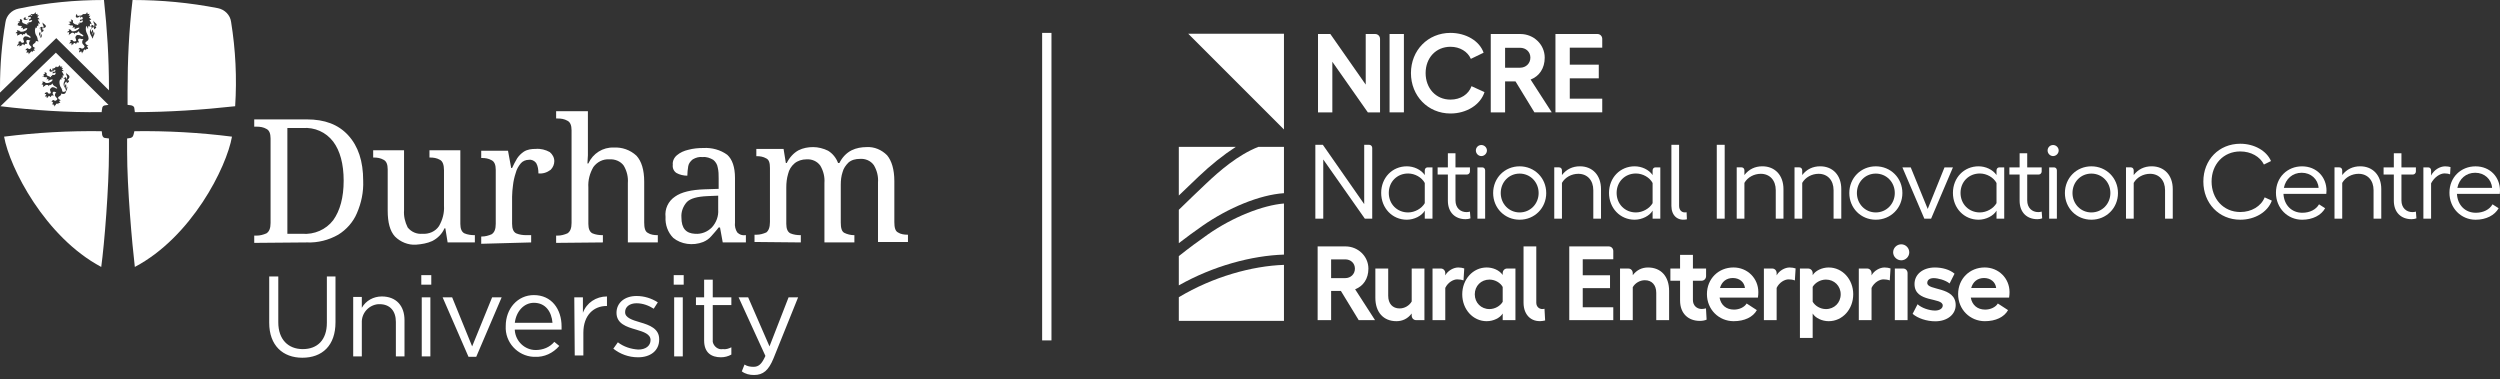 <svg xmlns="http://www.w3.org/2000/svg" width="402" height="61" viewBox="0 0 402 61" fill="none"><rect x="0" y="0" width="402" height="61" fill="#333333" stroke="none"/><path d="M121.253 60.298C122.713 60.298 123.589 59.568 124.392 57.597L128.334 47.815H126.801L123.735 55.699L120.304 47.815H118.771L123.078 57.232C122.494 58.546 121.983 58.984 121.18 58.984C120.669 58.984 120.158 58.911 119.72 58.619L119.282 59.714C119.866 60.152 120.523 60.298 121.253 60.298ZM115.924 57.451C116.508 57.451 117.092 57.305 117.603 57.013V55.845C117.165 56.064 116.727 56.21 116.216 56.137C115.486 56.283 114.756 55.699 114.61 54.969C114.61 54.823 114.61 54.677 114.61 54.604V49.056H117.603V47.815H114.61V44.968H113.223V47.815H111.909V49.056H113.223V54.75C113.223 56.721 114.391 57.451 115.924 57.451ZM108.405 57.305H109.792V47.815H108.405V57.305ZM108.332 45.771H109.938V44.238H108.332V45.771ZM102.638 57.451C104.536 57.451 105.996 56.429 105.996 54.604V54.531C105.996 52.852 104.463 52.268 102.93 51.83C101.689 51.465 100.521 51.1 100.521 50.224V50.151C100.521 49.348 101.251 48.764 102.346 48.764C103.368 48.764 104.317 49.129 105.12 49.64L105.777 48.618C104.755 47.961 103.587 47.596 102.346 47.596C100.448 47.596 99.134 48.691 99.134 50.297C99.134 52.049 100.74 52.56 102.273 52.998C103.514 53.363 104.609 53.728 104.609 54.677C104.609 55.626 103.806 56.21 102.638 56.21C101.47 56.137 100.302 55.772 99.353 55.042L98.623 56.064C99.718 56.94 101.105 57.451 102.565 57.451M92.418 57.159H93.805V53.509C93.805 50.662 95.484 49.202 97.528 49.202H97.601V47.669C95.849 47.669 94.316 48.691 93.732 50.297V47.815H92.345L92.418 57.159ZM82.782 51.903C83.001 50.078 84.242 48.691 85.848 48.691C87.746 48.691 88.695 50.151 88.841 51.903H82.782ZM82.782 52.998H90.301C90.301 52.852 90.301 52.633 90.301 52.487C90.301 49.713 88.695 47.45 85.848 47.45C83.22 47.45 81.322 49.64 81.322 52.414C81.176 55.042 83.22 57.232 85.775 57.378C85.848 57.378 85.921 57.378 85.994 57.378C87.527 57.451 88.914 56.794 89.936 55.626L89.133 54.969C88.403 55.845 87.308 56.283 86.14 56.283C84.388 56.283 82.928 54.896 82.782 53.144M75.336 57.378H76.577L80.665 47.815H79.132L75.92 55.699L72.708 47.815H71.175L75.336 57.378ZM67.817 57.305H69.204V47.815H67.817V57.305ZM67.744 45.771H69.35V44.238H67.744V45.771ZM56.794 57.305H58.181V51.903C58.108 50.37 59.276 49.056 60.809 48.91C60.882 48.91 60.955 48.91 61.028 48.91C62.707 48.91 63.656 50.005 63.656 51.757V57.305H65.043V51.465C65.043 49.202 63.729 47.669 61.393 47.669C60.079 47.669 58.838 48.326 58.181 49.494V47.742H56.794V57.305ZM48.618 57.524C51.83 57.524 53.947 55.553 53.947 51.83V44.457H52.56V51.903C52.56 54.677 51.027 56.137 48.691 56.137C46.355 56.137 44.749 54.604 44.749 51.83V44.457H43.289V51.903C43.289 55.553 45.479 57.524 48.618 57.524Z" fill="white"></path><path d="M128.772 38.982V37.814H128.699C128.188 37.814 127.604 37.741 127.093 37.522C126.655 37.303 126.436 36.792 126.436 35.989V30.149C126.436 29.419 126.509 28.689 126.728 27.959C126.874 27.302 127.239 26.718 127.75 26.28C128.261 25.842 128.991 25.623 129.648 25.623C130.524 25.55 131.4 25.915 131.911 26.645C132.422 27.521 132.641 28.47 132.568 29.419V38.982H137.386V37.814H137.313C136.802 37.814 136.218 37.668 135.78 37.449C135.342 37.23 135.196 36.646 135.196 35.77V29.711C135.196 28.981 135.269 28.324 135.488 27.667C135.634 27.083 135.999 26.572 136.437 26.134C136.948 25.696 137.605 25.55 138.262 25.55C139.138 25.477 140.014 25.842 140.525 26.572C141.036 27.448 141.255 28.397 141.182 29.346V38.909H146V37.741H145.927C145.416 37.741 144.832 37.668 144.394 37.376C143.956 37.157 143.81 36.573 143.81 35.697V29.127C143.81 27.229 143.372 25.842 142.642 24.966C141.766 24.09 140.598 23.579 139.357 23.652C138.554 23.652 137.678 23.798 136.948 24.163C136.072 24.601 135.415 25.331 134.977 26.207H134.758C134.466 25.404 133.882 24.674 133.152 24.236C132.422 23.871 131.546 23.652 130.743 23.652C129.94 23.652 129.137 23.798 128.407 24.163C127.604 24.601 126.947 25.331 126.509 26.207H126.363L125.998 23.944H121.618V25.112H121.691C122.202 25.112 122.713 25.185 123.224 25.477C123.662 25.696 123.808 26.207 123.808 27.01V35.697C123.808 36.573 123.589 37.084 123.224 37.376C122.713 37.595 122.202 37.741 121.691 37.741H121.326V38.909L128.772 38.982ZM109.573 34.967C109.5 34.018 109.865 33.142 110.449 32.485C111.033 31.901 112.128 31.609 113.734 31.536L115.486 31.463V33.726C115.559 34.748 115.194 35.77 114.464 36.573C113.734 37.303 112.785 37.668 111.763 37.595C110.303 37.522 109.573 36.719 109.573 34.967ZM113.077 38.909C113.588 38.69 114.026 38.398 114.391 37.96C114.756 37.522 115.194 37.084 115.559 36.573H115.778L116.216 38.982H119.939V37.814H119.866C119.355 37.887 118.917 37.741 118.552 37.376C118.26 36.938 118.114 36.354 118.187 35.77V28.616C118.187 26.864 117.749 25.623 116.946 24.893C115.851 24.09 114.464 23.725 113.15 23.798C112.274 23.798 111.471 23.871 110.668 24.09C110.011 24.236 109.354 24.528 108.843 24.966C108.405 25.331 108.113 25.915 108.186 26.499C108.113 27.01 108.332 27.521 108.77 27.813C109.281 28.105 109.938 28.251 110.522 28.251C110.522 27.74 110.595 27.229 110.668 26.718C110.741 26.28 111.033 25.915 111.398 25.623C111.909 25.331 112.42 25.185 113.004 25.258C113.588 25.185 114.172 25.404 114.683 25.696C115.048 25.988 115.34 26.426 115.413 26.937C115.559 27.521 115.559 28.105 115.559 28.689V30.368L113.296 30.441C111.179 30.514 109.573 30.879 108.551 31.609C107.456 32.339 106.872 33.58 107.018 34.894C106.945 36.135 107.383 37.376 108.259 38.252C109.5 39.274 111.398 39.566 113.077 38.909ZM96.944 38.982V37.814H96.871C96.36 37.814 95.776 37.741 95.265 37.522C94.827 37.303 94.608 36.792 94.608 35.989V30.149C94.535 28.981 94.827 27.886 95.411 26.864C95.995 26.061 96.944 25.55 97.966 25.623C98.842 25.55 99.791 25.915 100.302 26.645C100.813 27.521 101.032 28.47 100.959 29.419V38.982H105.777V37.814H105.704C105.193 37.814 104.609 37.741 104.171 37.449C103.733 37.23 103.587 36.646 103.587 35.77V29.2C103.587 27.302 103.149 25.915 102.346 25.039C101.324 24.09 100.01 23.652 98.696 23.725C96.944 23.652 95.338 24.674 94.608 26.28H94.462C94.462 25.769 94.535 25.331 94.535 24.966C94.535 24.601 94.535 24.236 94.535 23.944V17.885H89.425V19.053H89.644C90.228 19.053 90.739 19.126 91.25 19.418C91.688 19.637 91.907 20.148 91.907 20.951V35.843C91.907 36.719 91.688 37.23 91.25 37.522C90.739 37.741 90.228 37.887 89.644 37.887H89.425V39.055L96.944 38.982ZM85.41 38.982V37.814H84.607C84.096 37.814 83.512 37.741 83.001 37.522C82.563 37.303 82.344 36.792 82.344 35.989V31.609C82.344 31.025 82.417 30.368 82.49 29.784C82.563 29.127 82.709 28.47 82.928 27.813C83.074 27.229 83.366 26.718 83.731 26.28C84.023 25.915 84.534 25.696 85.045 25.696C85.483 25.623 85.921 25.842 86.213 26.207C86.505 26.718 86.578 27.302 86.578 27.886C87.308 27.959 87.965 27.74 88.549 27.302C88.914 26.937 89.133 26.426 89.133 25.915C89.133 25.331 88.841 24.82 88.403 24.455C87.746 24.09 86.943 23.871 86.14 23.944C85.483 23.944 84.826 24.017 84.242 24.382C83.804 24.674 83.439 25.039 83.147 25.477C82.855 25.988 82.563 26.499 82.344 27.01H82.198L81.687 24.236H77.38V25.404H77.453C78.037 25.404 78.548 25.477 79.059 25.769C79.497 25.988 79.716 26.499 79.716 27.302V35.989C79.716 36.865 79.497 37.376 79.059 37.668C78.548 37.887 78.037 38.033 77.453 38.033H77.38V39.201L85.41 38.982ZM69.496 38.763C70.372 38.325 71.102 37.595 71.467 36.719H71.613L71.978 38.982H76.358V37.814H76.285C75.774 37.814 75.19 37.741 74.679 37.522C74.241 37.303 74.022 36.792 74.022 35.989V24.163H69.058V25.331H69.131C69.715 25.331 70.226 25.404 70.737 25.696C71.175 25.915 71.394 26.499 71.394 27.375V33.069C71.467 34.237 71.175 35.332 70.591 36.354C70.007 37.23 68.985 37.668 67.89 37.595C67.014 37.668 66.138 37.303 65.554 36.573C65.116 35.697 64.897 34.748 64.97 33.799V24.163H60.006V25.331H60.079C60.663 25.331 61.174 25.404 61.685 25.696C62.123 25.915 62.342 26.426 62.342 27.229V33.872C62.342 35.77 62.707 37.157 63.51 38.033C64.386 38.909 65.627 39.42 66.868 39.347C67.817 39.274 68.693 39.128 69.496 38.763ZM46.282 20.586H48.691C50.589 20.44 52.414 21.243 53.582 22.776C54.677 24.236 55.261 26.353 55.261 29.054C55.261 31.755 54.677 33.872 53.582 35.405C52.414 36.938 50.516 37.741 48.618 37.595H46.209V20.586H46.282ZM49.348 38.982C51.1 39.055 52.852 38.617 54.385 37.741C55.699 36.938 56.794 35.697 57.378 34.31C58.108 32.631 58.473 30.879 58.4 29.054C58.4 25.915 57.597 23.506 55.991 21.754C54.385 20.002 52.195 19.199 49.348 19.199H40.88V20.367H41.245C41.829 20.367 42.34 20.44 42.851 20.732C43.289 20.951 43.508 21.462 43.508 22.265V35.843C43.508 36.719 43.289 37.23 42.851 37.522C42.34 37.741 41.829 37.887 41.245 37.887H40.88V39.055L49.348 38.982Z" fill="white"></path><path d="M21.681 18.031C27.083 18.031 32.485 17.666 37.814 17.082C38.106 12.556 37.887 8.03 37.157 3.504C37.011 2.409 36.135 1.533 35.04 1.314C30.514 0.438 25.988 0 21.316 0C20.732 4.891 20.513 9.782 20.513 14.6V16.863L21.097 16.936C21.389 17.009 21.608 17.155 21.608 17.447L21.681 18.031Z" fill="white"></path><path d="M17.52 22.265L16.936 22.192C16.644 22.192 16.498 21.973 16.425 21.681C16.425 21.462 16.352 21.097 16.352 21.097C11.096 21.024 5.84 21.316 0.657 21.973C1.533 26.937 7.227 38.106 16.279 42.924C16.79 39.201 17.52 30.149 17.52 24.382V22.265Z" fill="white"></path><path d="M21.608 21.097C26.864 21.024 32.12 21.316 37.303 21.973C36.427 26.937 30.806 38.106 21.681 42.924C21.243 39.201 20.44 30.222 20.44 24.382V22.265L20.951 22.192C21.243 22.119 21.389 21.973 21.462 21.681C21.535 21.462 21.608 21.097 21.608 21.097Z" fill="white"></path><path d="M9.125 10.658C9.125 10.731 9.125 10.731 9.125 10.804C9.198 10.804 9.271 10.804 9.271 10.731C9.344 10.658 9.344 10.658 9.417 10.585C9.344 10.658 9.198 10.658 9.125 10.658Z" fill="white"></path><path d="M10.804 12.921C10.95 12.848 11.096 12.921 11.096 13.067C11.096 13.213 10.877 13.286 10.804 13.359L10.731 13.432C10.731 13.359 10.731 13.286 10.731 13.213C10.731 13.14 10.731 13.14 10.658 13.14C10.585 13.14 10.22 13.432 10.439 13.943C10.439 13.797 10.439 13.724 10.512 13.651C10.512 13.578 10.585 13.578 10.585 13.505C10.658 13.578 10.658 13.651 10.658 13.797C10.658 14.016 10.512 14.016 10.585 14.162L10.658 14.308C10.658 14.235 10.658 14.162 10.658 14.162C10.658 14.089 10.731 14.016 10.731 14.016C10.731 13.943 10.731 13.943 10.731 13.87C10.804 13.943 10.877 14.016 10.804 14.162C10.804 14.235 10.804 14.381 10.731 14.454C10.731 14.527 10.658 14.6 10.658 14.6C10.585 14.965 10.439 15.111 10.22 15.111C10.074 15.111 10.001 15.111 9.855 15.038C9.855 15.476 9.344 15.476 9.344 15.695C9.344 15.768 9.417 15.841 9.417 15.914C9.49 15.987 9.709 16.06 9.782 16.133C9.709 16.133 9.563 16.206 9.49 16.279C9.636 16.352 9.636 16.498 9.709 16.571C9.563 16.498 9.49 16.571 9.417 16.571C9.344 16.571 9.417 16.717 9.344 16.79C9.344 16.717 9.271 16.644 9.198 16.644C9.125 16.644 8.979 16.717 8.979 16.79C8.979 16.936 8.906 16.936 8.833 16.936C8.76 16.936 8.76 17.082 8.76 17.155C8.687 17.082 8.687 17.009 8.687 16.936C8.614 16.936 8.614 16.863 8.614 16.79C8.614 16.79 8.541 16.79 8.468 16.79C8.395 16.79 8.395 16.863 8.395 16.936C8.395 16.79 8.395 16.717 8.468 16.644C8.468 16.571 8.468 16.498 8.541 16.498C8.541 16.498 8.541 16.498 8.541 16.425C8.468 16.425 8.468 16.425 8.395 16.352C8.322 16.352 8.249 16.352 8.249 16.425C8.249 16.352 8.322 16.279 8.395 16.206C8.468 16.06 8.614 16.06 8.687 16.133C8.76 16.206 8.833 16.206 8.906 16.206C8.979 16.206 9.052 16.133 9.125 16.06L9.198 15.987C9.198 15.914 9.271 15.841 9.125 15.768C9.052 15.622 8.833 15.476 8.833 15.33C8.833 15.111 8.906 14.965 9.052 14.819H8.979C8.833 14.819 8.833 14.746 8.687 14.746C8.541 14.746 8.468 14.819 8.468 14.965C8.468 15.038 8.468 15.111 8.541 15.184C8.614 15.257 8.614 15.33 8.614 15.403C8.541 15.33 8.395 15.33 8.249 15.403C8.249 15.476 8.176 15.549 8.103 15.622C8.03 15.476 7.957 15.403 7.811 15.476C7.811 15.476 7.738 15.476 7.738 15.549C7.738 15.622 7.738 15.695 7.592 15.695C7.446 15.695 7.519 15.695 7.519 15.695C7.446 15.768 7.446 15.768 7.446 15.841C7.446 15.768 7.446 15.695 7.519 15.622C7.519 15.549 7.519 15.476 7.592 15.476C7.519 15.549 7.446 15.549 7.373 15.476C7.3 15.476 7.3 15.476 7.227 15.622C7.227 15.549 7.227 15.403 7.3 15.403C7.3 15.33 7.373 15.257 7.519 15.257C7.519 15.257 7.373 15.257 7.373 15.111C7.3 15.111 7.227 15.111 7.227 15.184C7.154 15.038 7.227 14.892 7.373 14.892C7.446 14.892 7.446 14.819 7.519 14.819C7.592 14.819 7.665 14.819 7.665 14.892C7.738 15.038 7.884 15.111 8.03 15.038C8.103 15.038 8.176 14.965 8.176 14.892C8.176 14.819 8.03 14.527 8.03 14.381C8.103 14.235 8.249 14.089 8.395 14.016C8.833 14.016 8.979 14.235 9.052 14.235C9.125 14.235 9.198 14.235 9.198 14.162C8.979 13.87 8.833 13.943 8.614 13.724C8.541 13.651 8.468 13.578 8.468 13.432C8.322 13.432 8.249 13.651 8.176 13.724C8.176 13.651 8.103 13.651 8.03 13.651C7.957 13.651 7.884 13.797 7.811 13.87C7.811 13.724 7.738 13.651 7.519 13.651C7.373 13.651 7.373 13.651 7.3 13.724C7.227 13.797 7.154 13.87 7.081 13.87C7.008 13.87 7.008 13.943 6.935 14.016C6.862 13.87 6.935 13.797 6.935 13.797C6.935 13.724 6.935 13.651 7.008 13.651C6.935 13.651 6.862 13.651 6.789 13.578C6.716 13.505 6.716 13.578 6.643 13.651C6.643 13.578 6.716 13.505 6.789 13.432C6.789 13.359 6.935 13.359 6.935 13.359C6.862 13.359 6.862 13.286 6.862 13.213C6.789 13.14 6.716 13.213 6.716 13.213C6.789 13.14 6.935 13.067 7.008 13.14C7.081 13.213 7.227 13.14 7.227 13.213C7.227 13.286 7.373 13.359 7.592 13.359C7.957 13.359 8.468 13.067 8.468 12.775C8.395 12.775 8.395 12.775 8.322 12.775C8.103 12.775 7.884 12.994 7.738 12.994C7.811 12.848 7.738 12.775 7.811 12.702C7.665 12.702 7.519 12.775 7.446 12.775C7.519 12.702 7.519 12.629 7.592 12.556C7.592 12.483 7.592 12.41 7.373 12.41C7.3 12.41 7.3 12.41 7.227 12.41C7.154 12.41 7.008 12.41 7.008 12.264C6.935 12.264 6.862 12.264 6.789 12.337C6.789 12.264 6.935 12.191 7.008 12.191C7.008 12.118 7.081 12.118 7.154 12.118C7.154 12.118 7.008 12.118 7.008 11.972C7.008 11.826 6.935 11.899 6.789 11.972C6.935 11.899 6.935 11.899 7.008 11.899C7.081 11.899 7.227 11.826 7.227 11.899C7.227 11.826 7.227 11.753 7.227 11.753C7.227 11.68 7.227 11.68 7.081 11.607C7.154 11.607 7.3 11.607 7.373 11.68C7.446 11.68 7.519 11.753 7.519 11.826C7.519 11.972 7.373 12.045 7.665 12.191C7.811 12.264 7.884 12.264 8.03 12.337C8.03 12.41 8.176 12.41 8.249 12.41C8.176 12.337 8.249 12.264 8.103 12.191C8.176 12.191 8.322 12.191 8.395 12.264C8.395 12.118 8.395 12.118 8.322 12.045H8.541C8.906 12.118 8.906 11.899 8.979 11.68C8.833 11.68 8.614 11.753 8.468 11.826C8.468 11.753 8.468 11.68 8.468 11.68C8.468 11.607 8.541 11.534 8.541 11.534H8.76C8.833 11.534 8.906 11.461 8.906 11.315C8.833 11.169 8.833 11.169 8.76 11.169L8.614 11.242C8.541 11.242 8.541 11.315 8.541 11.388C8.541 11.461 8.541 11.315 8.468 11.242L8.395 11.169C8.395 11.096 8.395 11.023 8.468 11.023C8.468 11.023 8.468 11.023 8.541 11.023L8.76 10.95C8.833 10.95 8.906 10.877 8.906 10.804C8.906 10.731 8.906 10.731 9.052 10.731H9.271C9.417 10.731 9.636 10.585 9.563 10.439C9.636 10.439 9.709 10.658 9.709 10.731C9.782 10.731 9.928 10.731 10.001 10.658C10.001 10.804 9.928 10.877 9.855 10.95C9.928 10.95 10.074 10.95 10.147 10.877C10.074 11.023 10.074 11.096 9.928 11.169C10.074 11.242 10.22 11.315 10.22 11.461C10.074 11.388 10.074 11.461 9.928 11.461C10.074 11.68 10.22 11.899 10.293 12.191C10.22 12.118 10.147 12.118 10.074 12.045C10.147 12.264 10.001 12.483 10.074 12.556C10.001 12.556 9.928 12.483 9.928 12.41C9.855 12.556 9.855 12.702 9.855 12.848C9.782 12.775 9.709 12.775 9.709 12.702C9.636 12.848 9.563 12.994 9.563 13.213C9.563 13.505 9.636 13.87 9.855 14.162C9.928 14.308 10.001 14.454 10.001 14.673C10.074 14.746 10.22 14.819 10.366 14.746C10.512 14.746 10.658 14.6 10.585 14.454C10.585 14.162 10.22 14.016 10.22 13.505C10.22 13.213 10.439 12.994 10.439 12.775C10.439 12.556 10.293 12.702 10.147 12.629C10.293 12.629 10.439 12.41 10.512 12.41C10.585 12.41 10.658 12.483 10.658 12.556C10.658 12.629 10.658 12.702 10.585 12.775C10.731 12.702 10.804 12.556 10.804 12.337C10.804 12.191 10.585 12.045 10.658 11.753C10.658 11.753 10.658 11.753 10.658 11.68C10.731 11.972 11.169 12.045 11.169 12.337C11.169 12.629 10.877 12.775 10.804 12.921ZM8.176 11.023C8.176 11.169 8.176 11.315 8.322 11.315C8.468 11.315 8.687 11.242 8.833 11.169V11.242C8.614 11.388 8.395 11.534 8.176 11.534C8.03 11.534 7.957 11.461 7.957 11.315C7.957 11.169 8.03 11.169 8.176 11.023ZM8.979 8.468L0.073 17.082C5.475 17.739 10.877 18.104 16.352 18.031C16.352 18.031 16.352 17.739 16.425 17.447C16.425 17.155 16.644 16.936 16.936 16.936L17.447 16.863L8.979 8.468Z" fill="white"></path><path d="M13.286 1.825C13.286 1.898 13.286 1.971 13.286 1.971C13.359 1.971 13.432 1.971 13.505 1.898C13.578 1.825 13.578 1.825 13.651 1.752C13.578 1.752 13.432 1.752 13.286 1.825Z" fill="white"></path><path d="M4.964 2.409C4.964 2.482 4.964 2.555 4.964 2.555C5.037 2.555 5.11 2.555 5.11 2.482C5.183 2.482 5.183 2.409 5.256 2.336C5.183 2.409 5.037 2.409 4.964 2.409Z" fill="white"></path><path d="M15.111 4.234C15.257 4.161 15.476 4.234 15.476 4.38C15.476 4.526 15.257 4.599 15.184 4.672L15.111 4.745C15.111 4.599 15.111 4.526 15.111 4.453C15.111 4.38 15.038 4.38 14.965 4.38C14.673 4.526 14.527 4.818 14.673 5.11C14.673 5.11 14.673 5.183 14.746 5.183C14.746 5.037 14.746 4.964 14.819 4.891C14.892 4.818 14.892 4.818 14.892 4.745C14.965 4.818 14.965 4.891 14.965 5.037C14.965 5.256 14.819 5.329 14.892 5.475C14.892 5.548 14.892 5.548 14.965 5.621C14.965 5.548 14.965 5.475 14.965 5.402C14.965 5.329 15.038 5.256 15.038 5.183C15.038 5.11 15.038 5.11 15.038 5.037C15.111 5.11 15.184 5.256 15.184 5.329C15.184 5.402 15.184 5.548 15.111 5.621C15.111 5.694 15.038 5.767 15.038 5.767C14.965 6.132 14.819 6.278 14.6 6.278C14.454 6.278 14.381 6.278 14.235 6.205C14.235 6.643 13.724 6.643 13.724 6.935C13.724 7.008 13.797 7.081 13.87 7.154C13.943 7.227 14.162 7.3 14.235 7.373C14.089 7.373 14.016 7.446 13.943 7.519C14.162 7.592 14.162 7.738 14.162 7.884C13.943 7.811 13.87 7.884 13.87 7.884C13.87 7.884 13.87 8.03 13.797 8.103C13.797 8.03 13.724 7.957 13.651 7.957C13.578 7.957 13.432 8.03 13.432 8.176C13.432 8.249 13.359 8.322 13.286 8.395C13.213 8.468 13.213 8.541 13.213 8.614C13.14 8.541 13.14 8.468 13.14 8.395C13.14 8.322 13.067 8.322 13.067 8.249C12.994 8.322 12.994 8.322 12.848 8.322C12.775 8.395 12.775 8.395 12.702 8.468C12.702 8.249 12.702 8.249 12.775 8.176C12.775 8.103 12.775 8.03 12.848 8.03C12.848 8.03 12.848 8.03 12.848 7.957C12.775 7.957 12.775 7.957 12.702 7.884C12.629 7.884 12.556 7.957 12.556 8.03C12.556 7.957 12.629 7.811 12.702 7.811C12.775 7.665 12.921 7.665 12.994 7.738C13.067 7.811 13.14 7.811 13.286 7.811C13.359 7.811 13.432 7.738 13.505 7.665C13.505 7.665 13.505 7.592 13.578 7.592C13.578 7.519 13.651 7.446 13.505 7.3C13.359 7.154 13.213 7.008 13.213 6.789C13.213 6.57 13.286 6.424 13.432 6.278H13.14C12.994 6.278 12.994 6.205 12.775 6.205C12.629 6.205 12.556 6.351 12.556 6.424C12.556 6.497 12.556 6.57 12.629 6.643C12.702 6.716 12.702 6.789 12.702 6.862C12.629 6.789 12.483 6.789 12.337 6.862C12.337 6.935 12.264 7.008 12.191 7.081C12.118 6.935 12.045 6.862 11.899 6.935C11.826 6.935 11.826 6.935 11.826 7.008C11.826 7.081 11.753 7.154 11.68 7.154H11.607C11.534 7.227 11.534 7.227 11.461 7.3C11.461 7.227 11.461 7.154 11.534 7.081C11.534 7.008 11.534 6.935 11.607 6.935C11.534 7.008 11.388 7.008 11.315 6.935C11.242 6.935 11.242 7.008 11.169 7.081C11.169 7.008 11.169 6.862 11.242 6.862C11.242 6.789 11.315 6.716 11.461 6.716C11.461 6.716 11.315 6.716 11.315 6.57C11.242 6.57 11.169 6.57 11.169 6.643C11.169 6.57 11.315 6.497 11.388 6.497C11.388 6.424 11.461 6.424 11.534 6.424C11.607 6.424 11.68 6.424 11.68 6.497C11.753 6.643 11.972 6.716 12.118 6.643C12.191 6.643 12.264 6.57 12.264 6.497C12.264 6.424 12.118 6.132 12.118 5.986C12.191 5.767 12.337 5.621 12.483 5.621C12.994 5.621 13.067 5.84 13.213 5.84C13.359 5.84 13.359 5.84 13.432 5.767C13.213 5.475 13.067 5.475 12.848 5.329C12.775 5.256 12.702 5.11 12.702 5.037C12.556 5.037 12.41 5.256 12.337 5.329C12.337 5.256 12.264 5.256 12.191 5.256C12.118 5.256 11.972 5.402 11.972 5.548C11.972 5.402 11.899 5.256 11.68 5.256C11.607 5.256 11.534 5.256 11.461 5.329C11.388 5.402 11.315 5.475 11.242 5.475C11.169 5.475 11.169 5.548 11.096 5.694C11.023 5.548 11.096 5.475 11.096 5.402C11.096 5.329 11.096 5.256 11.169 5.183C11.096 5.183 11.023 5.183 10.95 5.183C10.877 5.183 10.877 5.183 10.804 5.256C10.804 5.183 10.877 5.037 10.95 5.037C11.023 4.964 11.096 4.964 11.169 4.964C11.096 4.964 11.096 4.891 11.096 4.818C11.023 4.745 10.95 4.818 10.95 4.818C11.023 4.745 11.169 4.672 11.242 4.745C11.315 4.818 11.461 4.745 11.461 4.891C11.461 5.037 11.607 5.037 11.826 5.037C12.191 5.037 12.775 4.672 12.775 4.453C12.702 4.453 12.629 4.453 12.629 4.453C12.41 4.453 12.191 4.672 11.972 4.672C12.045 4.526 11.972 4.453 12.045 4.38C11.899 4.38 11.753 4.453 11.607 4.453C11.68 4.38 11.753 4.307 11.753 4.234C11.753 4.161 11.753 4.088 11.534 4.088C11.461 4.088 11.461 4.088 11.388 4.088C11.315 4.088 11.169 4.088 11.169 3.942C11.096 3.942 11.023 3.942 10.95 4.015C10.95 3.942 11.096 3.869 11.169 3.869C11.169 3.796 11.242 3.796 11.315 3.796C11.315 3.796 11.315 3.796 11.315 3.723C11.315 3.65 11.169 3.723 11.169 3.577C11.169 3.431 11.096 3.504 10.95 3.577C11.096 3.431 11.169 3.504 11.169 3.504C11.242 3.431 11.315 3.431 11.388 3.504C11.388 3.504 11.388 3.504 11.461 3.504C11.461 3.431 11.461 3.358 11.461 3.285C11.461 3.212 11.388 3.139 11.315 3.139C11.388 3.139 11.534 3.139 11.607 3.212C11.68 3.212 11.753 3.285 11.753 3.358C11.753 3.504 11.607 3.577 11.899 3.796C12.045 3.869 12.118 3.942 12.264 3.942C12.41 4.015 12.483 4.015 12.629 4.015C12.556 3.942 12.629 3.869 12.483 3.796C12.556 3.796 12.702 3.796 12.775 3.869C12.775 3.723 12.775 3.723 12.702 3.65C12.775 3.65 12.848 3.65 12.921 3.65C13.286 3.65 13.286 3.504 13.359 3.285C13.14 3.285 12.994 3.358 12.848 3.431C12.848 3.358 12.848 3.285 12.848 3.285C12.848 3.212 12.921 3.139 12.994 3.139H13.14C13.213 3.139 13.359 3.066 13.286 2.847C13.286 2.774 13.213 2.701 13.14 2.701L12.994 2.774C12.921 2.774 12.921 2.847 12.921 2.92L12.848 2.774C12.848 2.774 12.848 2.701 12.775 2.701C12.775 2.628 12.775 2.555 12.848 2.555L13.067 2.482C13.14 2.482 13.213 2.409 13.286 2.336C13.286 2.263 13.359 2.263 13.432 2.263H13.651C13.797 2.263 14.016 2.117 13.943 1.971C14.089 1.971 14.089 2.19 14.089 2.263C14.162 2.263 14.308 2.263 14.381 2.19C14.381 2.336 14.308 2.409 14.235 2.555C14.308 2.555 14.454 2.555 14.527 2.482C14.454 2.628 14.454 2.701 14.308 2.847C14.454 2.92 14.6 2.993 14.673 3.212C14.527 3.139 14.454 3.212 14.381 3.212C14.527 3.431 14.673 3.65 14.746 3.942C14.673 3.869 14.6 3.869 14.454 3.796C14.527 4.015 14.381 4.234 14.454 4.307C14.381 4.234 14.308 4.234 14.235 4.161C14.162 4.307 14.162 4.453 14.162 4.672C14.089 4.526 14.016 4.38 13.943 4.161C13.797 4.307 13.797 4.453 13.797 4.672C13.797 5.037 13.943 5.329 14.089 5.621C14.162 5.767 14.235 5.986 14.235 6.132C14.235 6.278 14.381 6.424 14.527 6.424C14.673 6.424 14.819 6.278 14.819 6.132C14.819 5.84 14.454 5.621 14.454 5.11C14.454 4.745 14.746 4.599 14.746 4.38C14.746 4.161 14.6 4.307 14.454 4.234C14.6 4.234 14.746 4.015 14.892 4.015C14.965 4.015 15.038 4.088 15.038 4.161C15.038 4.234 15.038 4.307 14.965 4.38C15.111 4.234 15.184 4.088 15.184 3.942C15.184 3.796 14.965 3.65 15.038 3.358C15.038 3.358 15.038 3.358 15.038 3.285C15.111 3.65 15.549 3.723 15.549 4.015C15.549 4.307 15.257 4.015 15.111 4.234ZM12.41 2.19C12.337 2.336 12.41 2.555 12.556 2.555C12.702 2.555 12.921 2.482 13.067 2.409L13.14 2.482C12.921 2.628 12.702 2.774 12.41 2.847C12.337 2.847 12.191 2.774 12.191 2.701C12.191 2.701 12.191 2.701 12.191 2.628C12.191 2.409 12.264 2.336 12.41 2.19ZM6.716 4.745C6.862 4.672 7.008 4.745 7.008 4.891C7.008 5.037 6.789 5.11 6.716 5.183L6.643 5.256C6.643 5.183 6.643 5.037 6.643 4.964C6.643 4.891 6.57 4.818 6.497 4.818C6.205 4.964 6.059 5.256 6.205 5.548C6.205 5.548 6.205 5.621 6.278 5.621C6.278 5.475 6.278 5.329 6.351 5.256C6.351 5.183 6.424 5.183 6.424 5.11C6.497 5.183 6.497 5.256 6.497 5.402C6.497 5.621 6.351 5.621 6.424 5.84L6.497 5.986C6.497 5.913 6.497 5.84 6.497 5.767C6.497 5.694 6.57 5.621 6.57 5.548C6.57 5.475 6.57 5.475 6.57 5.402C6.643 5.475 6.716 5.621 6.716 5.694C6.716 5.767 6.716 5.913 6.643 5.986C6.643 6.059 6.57 6.059 6.57 6.132C6.497 6.497 6.351 6.643 6.132 6.643C5.986 6.643 5.913 6.643 5.767 6.57C5.767 7.008 5.256 7.008 5.256 7.3C5.256 7.373 5.329 7.446 5.329 7.519C5.402 7.592 5.621 7.665 5.694 7.738C5.621 7.738 5.475 7.811 5.402 7.884C5.548 7.957 5.548 8.103 5.621 8.176C5.475 8.103 5.329 8.176 5.329 8.176C5.256 8.176 5.329 8.322 5.256 8.395C5.256 8.322 5.183 8.249 5.11 8.249C5.037 8.249 4.891 8.395 4.891 8.395C4.891 8.468 4.818 8.541 4.745 8.541C4.672 8.614 4.672 8.687 4.672 8.76C4.599 8.687 4.599 8.614 4.599 8.541C4.599 8.468 4.526 8.468 4.526 8.395C4.453 8.468 4.38 8.468 4.307 8.468C4.234 8.468 4.234 8.541 4.234 8.614C4.234 8.468 4.234 8.395 4.307 8.322C4.307 8.249 4.307 8.176 4.38 8.103C4.307 8.103 4.234 8.103 4.234 8.03C4.161 8.03 4.088 8.103 4.088 8.103C4.088 8.03 4.161 7.884 4.234 7.884C4.307 7.738 4.453 7.738 4.526 7.811C4.599 7.884 4.672 7.884 4.745 7.884C4.818 7.884 4.891 7.811 4.964 7.738C4.964 7.738 4.964 7.665 5.037 7.665C5.037 7.592 5.11 7.519 4.964 7.446C4.818 7.3 4.672 7.154 4.672 7.008C4.672 6.789 4.745 6.643 4.891 6.497H4.818C4.672 6.497 4.672 6.424 4.453 6.424C4.307 6.424 4.234 6.497 4.234 6.643C4.234 6.716 4.234 6.789 4.307 6.862C4.307 6.935 4.38 7.008 4.38 7.081C4.307 7.008 4.161 7.008 4.015 7.081C4.015 7.154 3.942 7.227 3.869 7.3C3.869 7.154 3.723 7.081 3.577 7.154C3.504 7.154 3.504 7.154 3.504 7.227C3.504 7.3 3.431 7.373 3.358 7.373H3.285C3.212 7.373 3.212 7.446 3.139 7.519C3.139 7.446 3.139 7.373 3.139 7.3C3.139 7.227 3.139 7.154 3.212 7.154C3.139 7.3 2.993 7.3 2.92 7.3C2.847 7.3 2.847 7.373 2.774 7.446C2.701 7.3 2.774 7.227 2.92 7.081C2.92 7.008 2.993 6.935 3.139 6.935C3.139 6.935 2.993 6.935 2.993 6.789C2.92 6.789 2.847 6.789 2.847 6.862C2.847 6.789 2.92 6.716 3.066 6.716C3.066 6.643 3.212 6.643 3.212 6.643C3.285 6.643 3.358 6.643 3.358 6.716C3.431 6.862 3.577 6.935 3.723 6.862C3.796 6.862 3.869 6.789 3.869 6.716C3.869 6.643 3.723 6.351 3.723 6.205C3.796 5.986 3.942 5.84 4.088 5.84C4.526 5.84 4.672 6.059 4.745 6.059C4.891 6.059 4.891 6.059 4.964 5.986C4.745 5.694 4.599 5.694 4.38 5.548C4.307 5.475 4.234 5.329 4.234 5.256C4.088 5.256 4.015 5.475 3.942 5.548C3.942 5.475 3.869 5.475 3.796 5.475C3.723 5.475 3.65 5.621 3.577 5.694C3.577 5.548 3.504 5.475 3.358 5.475C3.212 5.475 3.212 5.475 3.139 5.548C3.066 5.621 2.993 5.694 2.92 5.621C2.847 5.694 2.774 5.694 2.774 5.767C2.701 5.621 2.774 5.548 2.774 5.548C2.774 5.475 2.774 5.402 2.847 5.402C2.774 5.402 2.701 5.402 2.628 5.329C2.555 5.256 2.555 5.329 2.482 5.402C2.482 5.329 2.555 5.256 2.628 5.183C2.701 5.11 2.774 5.11 2.847 5.11C2.774 5.11 2.774 5.037 2.774 4.964C2.701 4.891 2.628 4.964 2.628 4.964C2.701 4.891 2.847 4.818 2.92 4.891C2.993 4.964 3.139 4.891 3.139 4.964C3.139 5.037 3.285 5.11 3.504 5.11C3.869 5.11 4.453 4.818 4.38 4.526H4.234C4.015 4.526 3.796 4.745 3.65 4.745C3.723 4.672 3.65 4.526 3.723 4.453C3.577 4.453 3.431 4.526 3.358 4.526C3.431 4.453 3.431 4.38 3.504 4.307C3.504 4.234 3.504 4.161 3.285 4.161C3.212 4.161 3.212 4.161 3.139 4.161C3.066 4.161 2.92 4.161 2.92 4.015C2.847 4.015 2.774 4.015 2.701 4.088C2.701 4.015 2.847 3.942 2.92 3.942C2.847 3.869 2.847 3.796 2.92 3.723C2.993 3.65 3.066 3.65 3.139 3.723C3.139 3.723 3.139 3.723 3.139 3.65C3.139 3.577 2.993 3.65 2.993 3.504C2.993 3.358 2.92 3.431 2.774 3.504C2.92 3.358 2.993 3.431 2.993 3.431C3.066 3.431 3.212 3.431 3.212 3.431C3.212 3.358 3.212 3.285 3.212 3.212C3.212 3.066 3.212 3.066 3.139 3.066C3.212 3.066 3.358 3.066 3.431 3.139C3.504 3.139 3.577 3.212 3.577 3.285C3.577 3.431 3.431 3.504 3.723 3.723C3.869 3.796 3.942 3.796 4.088 3.869C4.234 3.942 4.307 3.942 4.453 3.942C4.38 3.869 4.453 3.796 4.307 3.723C4.38 3.723 4.526 3.723 4.599 3.796C4.599 3.65 4.599 3.65 4.526 3.577H4.745C5.11 3.577 5.11 3.431 5.183 3.212C5.037 3.212 4.818 3.285 4.672 3.358C4.672 3.285 4.672 3.212 4.672 3.212C4.672 3.139 4.745 3.066 4.745 3.066H4.818C4.891 3.066 4.964 2.993 4.964 2.847C4.891 2.701 4.891 2.701 4.818 2.701L4.672 2.774C4.599 2.774 4.599 2.847 4.599 2.92V2.774C4.599 2.774 4.599 2.701 4.526 2.701C4.526 2.628 4.526 2.555 4.599 2.555L4.818 2.482C4.891 2.482 4.964 2.409 4.964 2.336C4.964 2.263 5.037 2.263 5.11 2.263H5.329C5.475 2.263 5.694 2.117 5.621 1.971C5.767 1.971 5.767 2.19 5.767 2.263C5.84 2.263 5.986 2.263 6.059 2.19C6.059 2.336 5.986 2.409 5.913 2.482C5.986 2.482 6.132 2.409 6.205 2.409C6.205 2.555 6.132 2.628 5.986 2.774C6.132 2.847 6.278 2.92 6.351 3.139C6.205 3.066 6.132 3.139 6.059 3.139C6.205 3.358 6.351 3.577 6.424 3.869C6.351 3.796 6.278 3.796 6.132 3.723C6.205 3.942 6.132 4.161 6.132 4.234C6.059 4.234 5.986 4.161 5.986 4.088C5.913 4.234 5.913 4.38 5.913 4.526C5.84 4.453 5.767 4.453 5.767 4.38C5.694 4.526 5.621 4.672 5.621 4.891C5.621 5.256 5.694 5.548 5.913 5.84C5.986 5.986 6.059 6.205 6.059 6.351C6.059 6.497 6.205 6.643 6.351 6.643C6.497 6.643 6.643 6.497 6.643 6.351C6.643 6.059 6.278 5.84 6.278 5.402C6.278 5.037 6.497 4.891 6.57 4.672C6.57 4.453 6.424 4.599 6.278 4.526C6.424 4.526 6.57 4.307 6.716 4.307C6.862 4.307 6.862 4.38 6.862 4.453C6.862 4.526 6.862 4.599 6.789 4.672C6.935 4.599 7.008 4.453 7.008 4.234C7.008 4.088 6.789 3.942 6.862 3.65C6.862 3.577 6.862 3.65 6.862 3.577C6.935 3.869 7.373 3.942 7.373 4.234C7.373 4.526 6.862 4.453 6.716 4.745ZM4.088 2.701C4.088 2.847 4.088 3.066 4.234 3.066C4.38 3.066 4.599 2.993 4.745 2.92C4.526 3.066 4.307 3.212 4.015 3.212C3.942 3.212 3.796 3.139 3.796 3.066C3.796 3.066 3.796 3.066 3.796 2.993C3.796 2.92 3.942 2.847 4.088 2.701ZM17.52 14.089C17.52 9.344 17.228 4.672 16.717 0C12.118 0 7.519 0.438 2.993 1.387C1.898 1.606 1.022 2.482 0.876 3.577C0.292 7.008 0 10.512 0 14.016C0 14.454 0 14.381 0 14.892C0.876 14.016 9.052 6.132 9.052 6.132L17.52 14.527V14.089Z" fill="white"></path><path d="M212.713 23.284L219.364 32.82V23.284H220.161C220.432 23.284 220.654 23.504 220.654 23.776V35.163H219.466L212.78 25.643V35.163H211.508V23.285H212.713V23.284Z" fill="white"></path><path d="M229.104 32.668V29.426C228.629 28.527 227.525 27.898 226.423 27.898C224.658 27.898 223.317 29.222 223.317 31.021C223.317 32.82 224.658 34.16 226.423 34.16C227.509 34.16 228.611 33.532 229.104 32.667M230.343 26.914V35.162H229.104V33.872C228.629 34.703 227.406 35.33 226.219 35.33C223.877 35.33 222.094 33.464 222.094 31.02C222.094 28.575 223.877 26.743 226.219 26.743C227.339 26.743 228.51 27.27 229.104 28.152V27.407C229.104 27.118 229.29 26.914 229.562 26.914H230.343Z" fill="white"></path><path d="M236.45 35.111C236.23 35.196 235.941 35.246 235.669 35.246C234.007 35.246 232.818 34.178 232.818 32.277V28.068H231.171V26.914H232.818V24.641H234.041V26.914H236.367V27.575C236.367 27.846 236.146 28.068 235.874 28.068H234.041V32.225C234.041 33.43 234.821 34.108 235.822 34.108C235.992 34.108 236.212 34.074 236.365 34.024L236.449 35.11L236.45 35.111Z" fill="white"></path><path d="M238.81 27.407V35.162H237.571V26.914H238.35C238.621 26.914 238.81 27.118 238.81 27.407ZM239.099 24.199C239.099 24.691 238.675 25.098 238.2 25.098C237.725 25.098 237.318 24.69 237.318 24.199C237.318 23.708 237.707 23.317 238.2 23.317C238.692 23.317 239.099 23.724 239.099 24.199Z" fill="white"></path><path d="M241.319 31.037C241.319 32.784 242.643 34.16 244.357 34.16C246.071 34.16 247.412 32.785 247.412 31.037C247.412 29.289 246.071 27.914 244.357 27.914C242.643 27.914 241.319 29.273 241.319 31.037ZM248.634 31.037C248.634 33.464 246.75 35.33 244.357 35.33C241.965 35.33 240.098 33.464 240.098 31.037C240.098 28.61 241.964 26.745 244.356 26.745C246.749 26.745 248.632 28.61 248.632 31.037" fill="white"></path><path d="M257.442 30.409V35.16H256.203V30.579C256.203 28.984 255.236 27.948 253.793 27.948C252.706 27.948 251.671 28.508 251.162 29.407V35.159H249.924V26.912H250.705C250.976 26.912 251.162 27.115 251.162 27.404V28.149C251.875 27.215 252.876 26.741 254.047 26.741C256.084 26.743 257.442 28.185 257.442 30.408" fill="white"></path><path d="M265.739 32.668V29.426C265.265 28.527 264.161 27.898 263.058 27.898C261.294 27.898 259.953 29.222 259.953 31.021C259.953 32.82 261.294 34.16 263.058 34.16C264.144 34.16 265.247 33.532 265.739 32.667M266.979 26.914V35.162H265.739V33.872C265.265 34.703 264.042 35.33 262.854 35.33C260.512 35.33 258.73 33.464 258.73 31.02C258.73 28.575 260.512 26.743 262.854 26.743C263.975 26.743 265.146 27.27 265.739 28.152V27.407C265.739 27.118 265.925 26.914 266.198 26.914H266.979Z" fill="white"></path><path d="M268.76 33.108V23.284H269.999V33.11C269.999 33.822 270.474 34.281 271.204 34.127L271.255 35.266C269.761 35.586 268.76 34.653 268.76 33.108Z" fill="white"></path><path d="M277.329 23.284H276.057V35.161H277.329V23.284Z" fill="white"></path><path d="M286.781 30.409V35.16H285.542V30.579C285.542 28.984 284.575 27.948 283.132 27.948C282.046 27.948 281.01 28.508 280.501 29.407V35.159H279.263V26.912H280.044C280.315 26.912 280.501 27.115 280.501 27.404V28.149C281.214 27.215 282.215 26.741 283.386 26.741C285.423 26.743 286.781 28.185 286.781 30.408" fill="white"></path><path d="M296.079 30.409V35.16H294.839V30.579C294.839 28.984 293.872 27.948 292.429 27.948C291.343 27.948 290.307 28.508 289.798 29.407V35.159H288.559V26.912H289.34C289.611 26.912 289.797 27.115 289.797 27.404V28.149C290.51 27.215 291.511 26.741 292.682 26.741C294.722 26.743 296.079 28.185 296.079 30.408" fill="white"></path><path d="M298.59 31.037C298.59 32.784 299.914 34.16 301.628 34.16C303.342 34.16 304.682 32.785 304.682 31.037C304.682 29.289 303.341 27.914 301.628 27.914C299.916 27.914 298.59 29.273 298.59 31.037ZM305.904 31.037C305.904 33.464 304.021 35.33 301.628 35.33C299.236 35.33 297.369 33.464 297.369 31.037C297.369 28.61 299.234 26.745 301.628 26.745C304.022 26.745 305.904 28.61 305.904 31.037Z" fill="white"></path><path d="M310.521 35.162H309.434L305.904 26.916H307.246L309.978 33.601L312.676 26.916H314.033L310.521 35.162Z" fill="white"></path><path d="M321.04 32.668V29.426C320.565 28.527 319.461 27.898 318.359 27.898C316.594 27.898 315.254 29.222 315.254 31.021C315.254 32.82 316.594 34.16 318.359 34.16C319.445 34.16 320.548 33.532 321.04 32.667M322.279 26.914V35.162H321.04V33.872C320.565 34.703 319.342 35.33 318.155 35.33C315.813 35.33 314.031 33.464 314.031 31.02C314.031 28.575 315.813 26.743 318.155 26.743C319.275 26.743 320.446 27.27 321.04 28.152V27.407C321.04 27.118 321.226 26.914 321.498 26.914H322.279Z" fill="white"></path><path d="M328.387 35.111C328.167 35.196 327.878 35.246 327.606 35.246C325.944 35.246 324.755 34.178 324.755 32.277V28.068H323.108V26.914H324.755V24.641H325.976V26.914H328.302V27.575C328.302 27.846 328.082 28.068 327.81 28.068H325.976V32.225C325.976 33.43 326.758 34.108 327.759 34.108C327.929 34.108 328.149 34.074 328.302 34.024L328.385 35.11L328.387 35.111Z" fill="white"></path><path d="M330.746 27.407V35.162H329.507V26.914H330.287C330.558 26.914 330.746 27.118 330.746 27.407ZM331.035 24.199C331.035 24.691 330.611 25.098 330.136 25.098C329.662 25.098 329.254 24.69 329.254 24.199C329.254 23.708 329.644 23.317 330.136 23.317C330.629 23.317 331.035 23.724 331.035 24.199Z" fill="white"></path><path d="M333.257 31.037C333.257 32.784 334.581 34.16 336.295 34.16C338.009 34.16 339.35 32.785 339.35 31.037C339.35 29.289 338.009 27.914 336.295 27.914C334.581 27.914 333.257 29.273 333.257 31.037ZM340.571 31.037C340.571 33.464 338.688 35.33 336.295 35.33C333.902 35.33 332.037 33.464 332.037 31.037C332.037 28.61 333.902 26.745 336.295 26.745C338.688 26.745 340.571 28.61 340.571 31.037Z" fill="white"></path><path d="M349.38 30.409V35.16H348.141V30.579C348.141 28.984 347.174 27.948 345.73 27.948C344.644 27.948 343.609 28.508 343.1 29.407V35.159H341.86V26.912H342.642C342.912 26.912 343.1 27.115 343.1 27.404V28.149C343.813 27.215 344.814 26.741 345.985 26.741C348.023 26.743 349.381 28.185 349.381 30.408" fill="white"></path><path d="M360.238 35.331C356.81 35.331 354.299 32.684 354.299 29.189C354.299 25.694 356.81 23.114 360.238 23.114C362.479 23.114 364.464 24.235 365.177 25.897L364.04 26.456C363.412 25.184 361.952 24.352 360.238 24.352C357.523 24.352 355.623 26.422 355.623 29.189C355.623 31.957 357.523 34.093 360.238 34.093C362.037 34.093 363.58 33.177 364.159 31.735L365.312 32.262C364.651 34.092 362.598 35.331 360.238 35.331Z" fill="white"></path><path d="M372.83 30.206C372.727 28.797 371.59 27.779 370.114 27.779C368.638 27.779 367.536 28.762 367.247 30.206H372.83ZM374.067 31.174H367.179C367.281 33.007 368.519 34.212 370.217 34.212C371.404 34.212 372.423 33.703 372.898 32.855L373.881 33.483C373.254 34.621 371.861 35.333 370.181 35.333C367.856 35.333 365.973 33.483 365.973 30.989C365.973 28.496 367.824 26.748 370.165 26.748C372.505 26.748 374.102 28.462 374.102 30.668C374.102 30.819 374.084 31.005 374.067 31.176" fill="white"></path><path d="M382.909 30.409V35.16H381.669V30.579C381.669 28.984 380.702 27.948 379.259 27.948C378.173 27.948 377.137 28.508 376.629 29.407V35.159H375.389V26.912H376.17C376.441 26.912 376.629 27.115 376.629 27.404V28.149C377.341 27.215 378.343 26.741 379.514 26.741C381.553 26.743 382.91 28.185 382.91 30.408" fill="white"></path><path d="M388.56 35.111C388.34 35.196 388.051 35.246 387.779 35.246C386.117 35.246 384.928 34.178 384.928 32.277V28.068H383.281V26.914H384.928V24.641H386.151V26.914H388.476V27.575C388.476 27.846 388.256 28.068 387.984 28.068H386.151V32.225C386.151 33.43 386.932 34.108 387.933 34.108C388.103 34.108 388.323 34.074 388.476 34.024L388.56 35.11V35.111Z" fill="white"></path><path d="M394.041 26.864L393.974 28.035C393.719 27.934 393.38 27.883 393.091 27.883C392.361 27.883 391.444 28.477 390.919 29.478V35.163H389.68V26.916H390.459C390.73 26.916 390.918 27.12 390.918 27.408V28.224C391.376 27.323 392.327 26.748 393.175 26.748C393.514 26.748 393.82 26.797 394.041 26.865" fill="white"></path><path d="M400.726 30.206C400.624 28.797 399.487 27.779 398.011 27.779C396.535 27.779 395.432 28.762 395.144 30.206H400.726ZM401.966 31.174H395.077C395.179 33.007 396.417 34.212 398.115 34.212C399.302 34.212 400.321 33.703 400.796 32.855L401.78 33.483C401.152 34.621 399.759 35.333 398.079 35.333C395.754 35.333 393.871 33.483 393.871 30.989C393.871 28.496 395.722 26.748 398.063 26.748C400.403 26.748 402 28.462 402 30.668C402 30.819 401.982 31.005 401.966 31.176" fill="white"></path><path d="M193.892 29.568C192.585 30.816 191.088 32.23 189.553 33.736V39.101C190.823 38.122 192.092 37.194 193.312 36.343C197.517 33.409 202.545 31.326 206.461 31.063V23.619H202.341C199.082 24.899 196.108 27.465 193.892 29.569" fill="white"></path><path d="M189.553 31.441C190.675 30.355 191.758 29.326 192.746 28.385C194.683 26.545 196.665 24.95 198.709 23.619H189.553V31.441Z" fill="white"></path><path d="M189.553 51.595V47.792C195.051 44.496 201.356 42.76 206.461 42.591V51.595H189.553Z" fill="white"></path><path d="M189.553 41.186V45.889C195.092 42.757 201.293 41.1 206.461 40.94V32.723C203.07 32.999 198.271 34.879 194.252 37.681C192.738 38.737 191.136 39.922 189.553 41.185" fill="white"></path><path d="M206.461 20.82V5.42H191.061L206.461 20.82Z" fill="white"></path><path d="M214.043 44.721H216.312C217.193 44.721 217.87 44.078 217.87 43.197C217.87 42.316 217.193 41.706 216.312 41.706H214.043V44.721ZM218.48 51.478L215.618 46.786H214.044V51.478H211.876V39.623H216.364C218.361 39.623 220.04 41.198 220.04 43.197C220.04 44.806 219.227 46.008 217.906 46.517L221.107 51.48H218.482L218.48 51.478Z" fill="white"></path><path d="M229.048 43.179V51.478H227.711C227.304 51.478 226.999 51.157 226.999 50.733V50.411C226.338 51.276 225.492 51.647 224.544 51.647C222.46 51.647 221.157 50.208 221.157 47.886V43.178H223.224V47.563C223.224 48.834 223.935 49.596 225.054 49.596C225.85 49.596 226.612 49.156 227.002 48.478V43.176H229.05L229.048 43.179Z" fill="white"></path><path d="M235.451 43.163L235.332 45.093C235.028 44.974 234.655 44.923 234.315 44.923C233.705 44.923 232.826 45.397 232.4 46.295V51.477H230.351V43.178H231.689C232.095 43.178 232.4 43.499 232.4 43.923V44.279C232.807 43.517 233.738 43.01 234.484 43.01C234.873 43.01 235.195 43.078 235.449 43.163" fill="white"></path><path d="M241.634 48.532V46.144C241.26 45.466 240.413 44.958 239.5 44.958C238.162 44.958 237.145 45.974 237.145 47.328C237.145 48.682 238.162 49.699 239.5 49.699C240.398 49.699 241.245 49.191 241.634 48.531M243.683 43.179V51.478H241.634V50.411C241.21 51.123 240.144 51.647 239.059 51.647C236.84 51.647 235.129 49.732 235.129 47.328C235.129 44.925 236.84 43.01 239.059 43.01C239.991 43.01 241.041 43.383 241.634 44.212V43.923C241.634 43.499 241.937 43.178 242.345 43.178H243.683V43.179Z" fill="white"></path><path d="M244.986 48.684V39.624H247.035V48.685C247.035 49.362 247.593 49.853 248.355 49.651L248.458 51.53C246.374 52.038 244.986 50.733 244.986 48.684Z" fill="white"></path><path d="M258.689 39.624C259.095 39.624 259.416 39.945 259.416 40.369V41.689H254.505V44.264H258.891V46.331H254.505V49.413H259.416V51.48H252.337V39.624H258.689Z" fill="white"></path><path d="M268.393 46.77V51.478H266.326V47.093C266.326 45.822 265.615 45.06 264.497 45.06C263.701 45.06 262.939 45.501 262.549 46.178V51.48H260.5V43.181H261.838C262.244 43.181 262.549 43.502 262.549 43.926V44.248C263.21 43.383 264.057 43.012 265.005 43.012C267.088 43.012 268.392 44.45 268.392 46.771" fill="white"></path><path d="M274.423 51.395C274.152 51.53 273.728 51.599 273.339 51.599C271.476 51.599 270.155 50.414 270.155 48.329V45.145H268.597V43.181H270.155V40.98H272.222V43.181H274.338V44.401C274.338 44.825 274.016 45.146 273.592 45.146H272.22V48.246C272.22 49.127 272.847 49.685 273.643 49.685C273.847 49.685 274.151 49.634 274.32 49.583L274.423 51.395Z" fill="white"></path><path d="M280.589 46.313C280.487 45.347 279.691 44.704 278.641 44.704C277.59 44.704 276.846 45.314 276.574 46.313H280.587H280.589ZM282.671 47.853H276.505C276.724 49.056 277.572 49.783 278.825 49.783C279.69 49.783 280.502 49.395 280.858 48.801L282.501 49.868C281.891 50.986 280.504 51.647 278.776 51.647C276.388 51.647 274.475 49.767 274.475 47.294C274.475 44.821 276.338 43.008 278.743 43.008C280.996 43.008 282.74 44.754 282.74 46.971C282.74 47.209 282.723 47.581 282.672 47.852" fill="white"></path><path d="M288.734 43.163L288.615 45.093C288.311 44.974 287.938 44.923 287.598 44.923C286.988 44.923 286.109 45.397 285.683 46.295V51.477H283.634V43.178H284.972C285.378 43.178 285.683 43.499 285.683 43.923V44.279C286.09 43.517 287.021 43.01 287.767 43.01C288.157 43.01 288.478 43.078 288.732 43.163" fill="white"></path><path d="M295.983 47.328C295.983 45.974 294.949 44.957 293.613 44.957C292.715 44.957 291.867 45.465 291.479 46.126V48.514C291.867 49.191 292.714 49.7 293.613 49.7C294.951 49.7 295.983 48.684 295.983 47.329M297.998 47.328C297.998 49.733 296.271 51.647 294.052 51.647C292.968 51.647 291.9 51.121 291.477 50.411V54.34H289.428V43.179H290.733C291.157 43.179 291.479 43.501 291.479 43.925V44.246C291.903 43.535 292.968 43.011 294.053 43.011C296.273 43.011 298 44.925 298 47.329" fill="white"></path><path d="M303.994 43.163L303.875 45.093C303.572 44.974 303.198 44.923 302.859 44.923C302.249 44.923 301.369 45.397 300.945 46.295V51.477H298.896V43.178H300.234C300.64 43.178 300.945 43.499 300.945 43.923V44.279C301.351 43.517 302.283 43.01 303.029 43.01C303.417 43.01 303.74 43.078 303.993 43.163" fill="white"></path><path d="M306.738 43.925V51.478H304.689V43.179H306.027C306.435 43.179 306.738 43.502 306.738 43.925ZM307.009 40.572C307.009 41.283 306.417 41.859 305.722 41.859C305.027 41.859 304.417 41.283 304.417 40.572C304.417 39.861 305.009 39.285 305.722 39.285C306.435 39.285 307.009 39.877 307.009 40.572Z" fill="white"></path><path d="M307.55 50.463L308.346 48.922C308.973 49.514 310.226 49.938 311.157 49.938C311.903 49.938 312.393 49.582 312.393 49.126C312.393 47.754 307.854 48.736 307.854 45.672C307.854 44.097 309.21 43.012 311.14 43.012C312.291 43.012 313.51 43.334 314.29 44.011L313.494 45.585C312.817 45.027 311.597 44.722 310.936 44.722C310.275 44.722 309.903 45.026 309.903 45.502C309.903 46.771 314.475 46.027 314.475 49.059C314.475 50.566 313.12 51.666 311.189 51.666C309.836 51.666 308.381 51.193 307.549 50.465" fill="white"></path><path d="M320.983 46.313C320.881 45.347 320.085 44.704 319.035 44.704C317.984 44.704 317.24 45.314 316.968 46.313H320.981H320.983ZM323.065 47.853H316.899C317.119 49.056 317.966 49.783 319.219 49.783C320.082 49.783 320.895 49.395 321.251 48.801L322.894 49.868C322.283 50.986 320.896 51.647 319.167 51.647C316.779 51.647 314.866 49.767 314.866 47.294C314.866 44.821 316.73 43.008 319.134 43.008C321.387 43.008 323.132 44.754 323.132 46.971C323.132 47.209 323.114 47.581 323.063 47.852" fill="white"></path><path d="M213.919 5.468L219.607 13.604V5.468H221.118C221.568 5.468 221.91 5.81 221.91 6.26V18.069H219.947L214.24 9.933V18.069H211.935V5.468H213.917H213.919Z" fill="white"></path><path d="M225.747 5.468H223.442V18.068H225.747V5.468Z" fill="white"></path><path d="M233.234 18.25C229.598 18.25 226.88 15.406 226.88 11.752C226.88 8.098 229.598 5.289 233.234 5.289C235.736 5.289 237.914 6.585 238.564 8.476L236.512 9.466C236.009 8.295 234.747 7.522 233.236 7.522C230.877 7.522 229.24 9.323 229.24 11.752C229.24 14.182 230.879 16.017 233.236 16.017C234.855 16.017 236.152 15.172 236.62 13.857L238.709 14.812C238.059 16.846 235.827 18.251 233.234 18.251" fill="white"></path><path d="M242.018 10.888H244.43C245.365 10.888 246.085 10.204 246.085 9.268C246.085 8.332 245.365 7.684 244.43 7.684H242.018V10.888ZM246.735 18.071L243.692 13.085H242.018V18.071H239.713V5.469H244.483C246.606 5.469 248.39 7.144 248.39 9.267C248.39 10.978 247.527 12.254 246.122 12.795L249.524 18.068H246.735V18.071Z" fill="white"></path><path d="M256.868 5.468C257.3 5.468 257.641 5.81 257.641 6.26V7.663H252.421V10.399H257.084V12.595H252.421V15.871H257.641V18.067H250.116V5.468H256.867H256.868Z" fill="white"></path><line x1="168.326" y1="5.289" x2="168.326" y2="54.737" stroke="white" stroke-width="1.5"></line></svg>